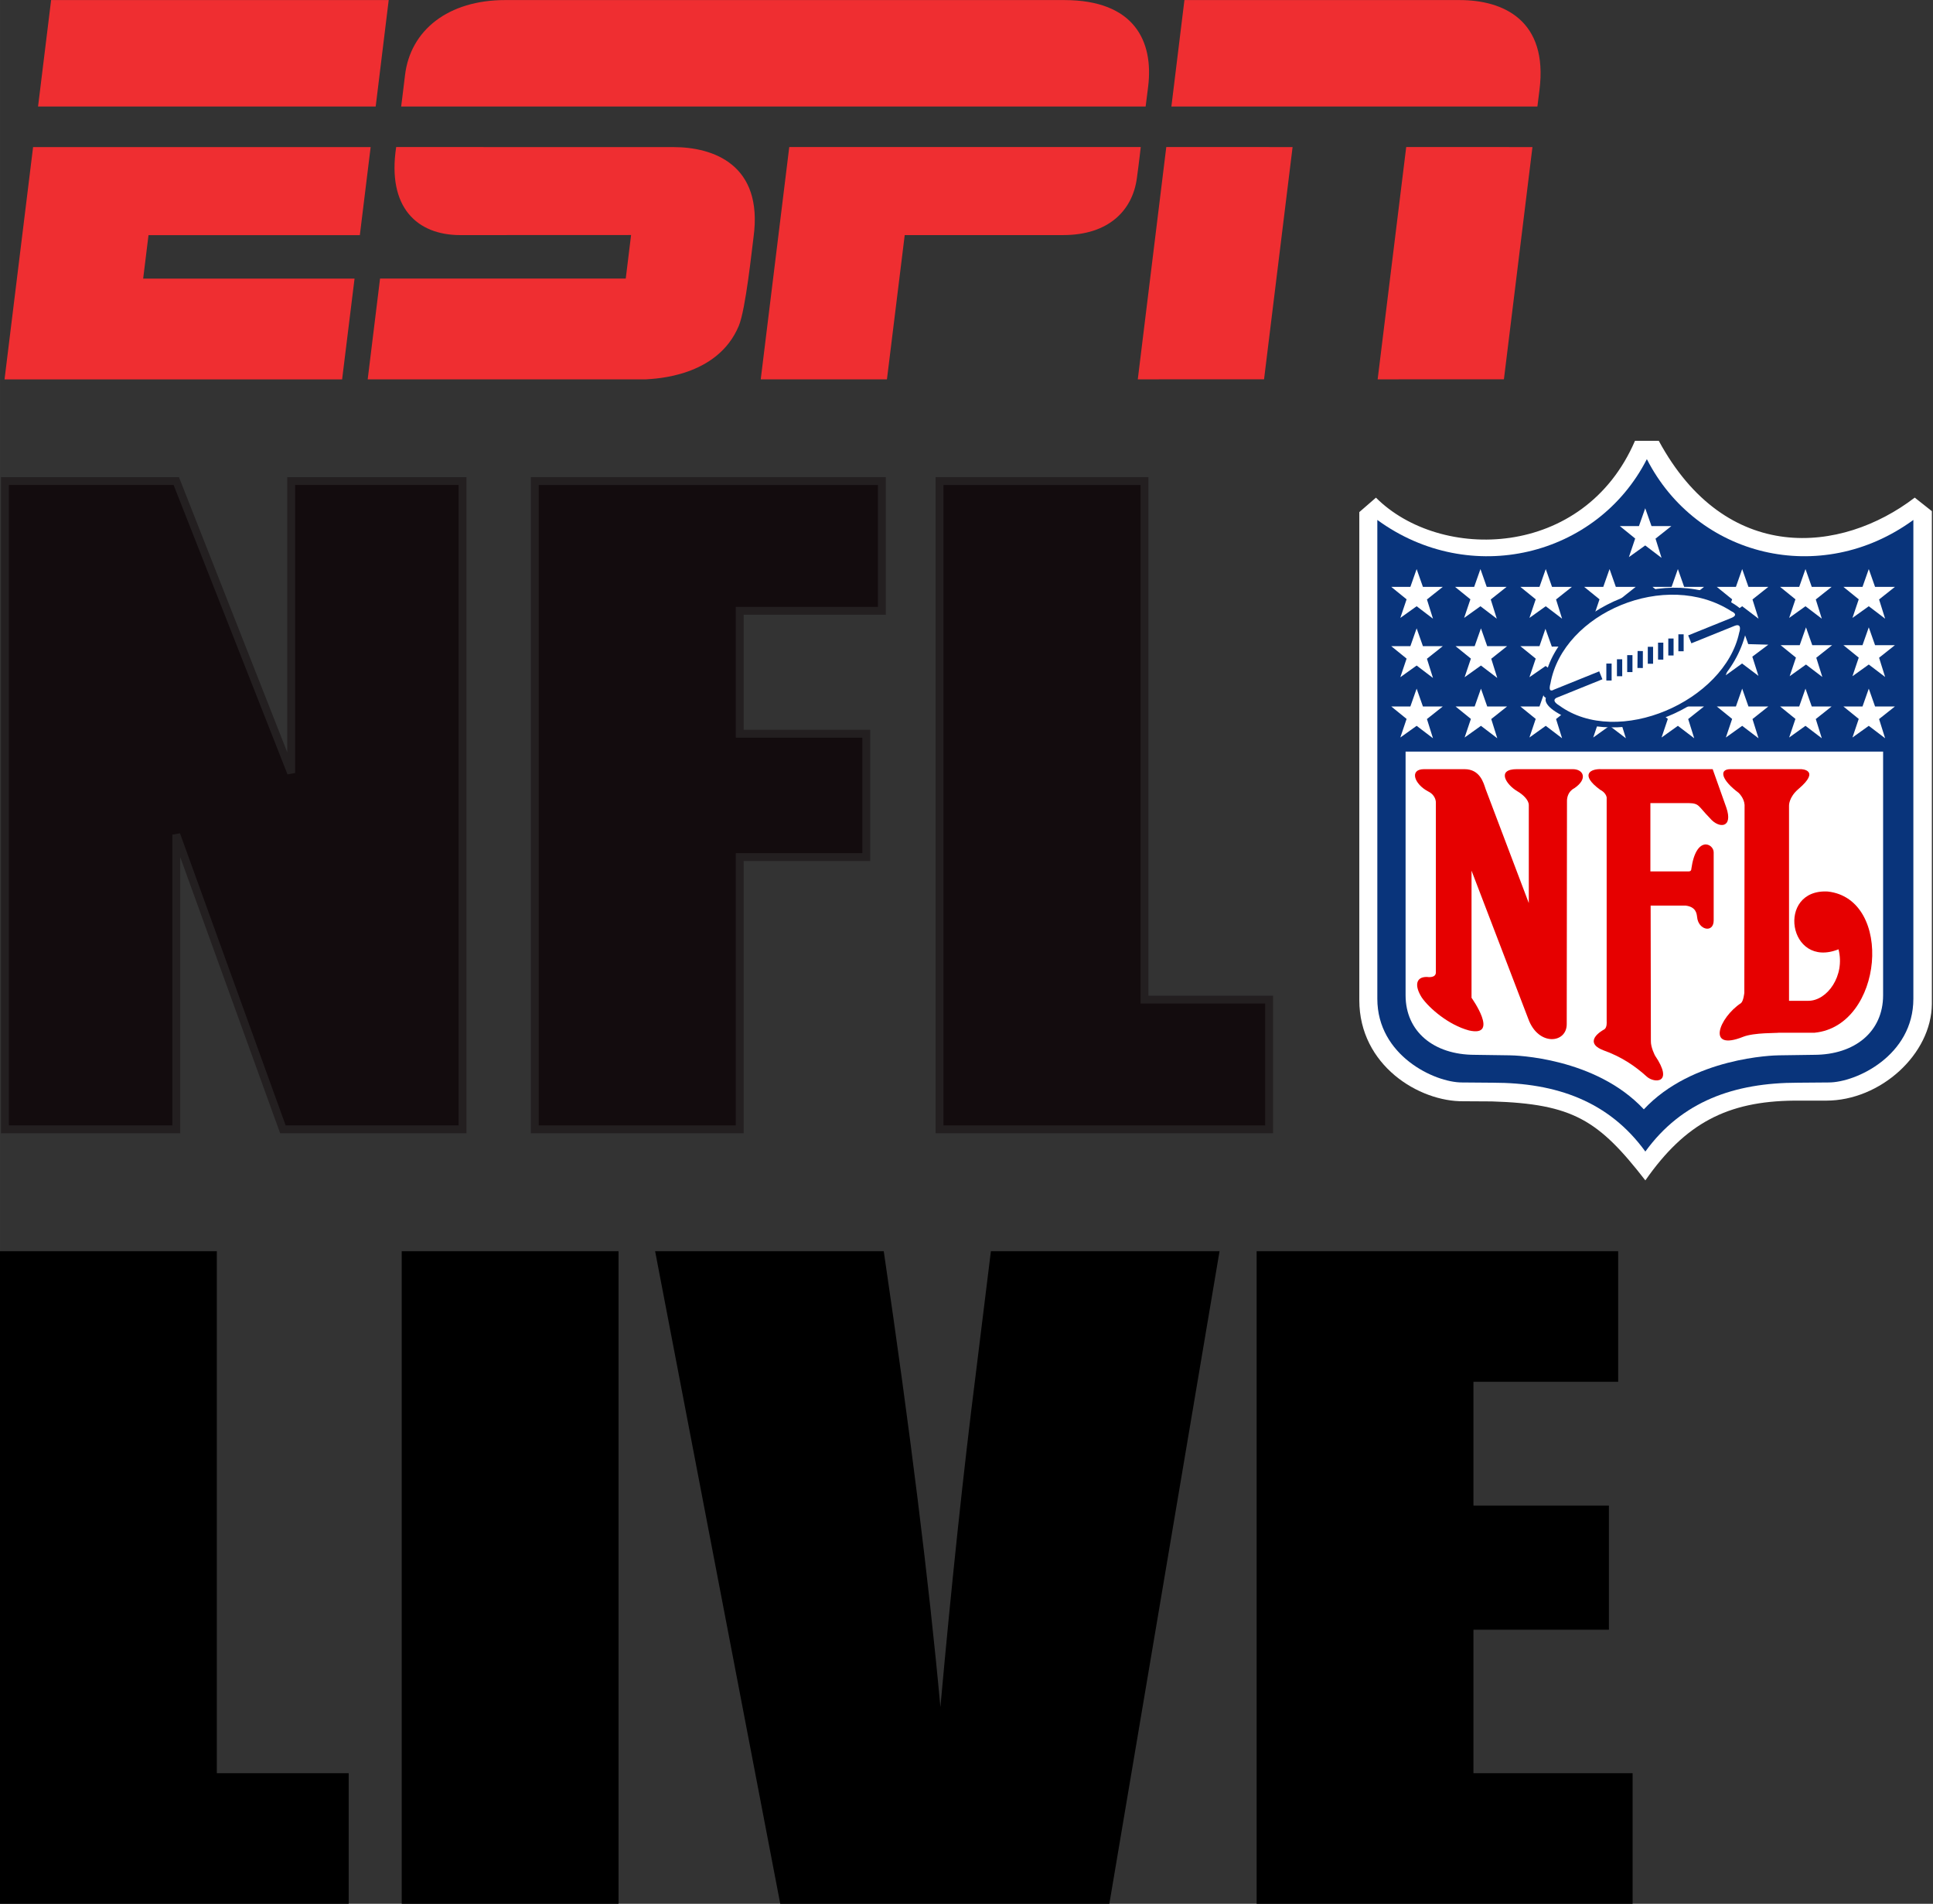 <?xml version="1.0" encoding="UTF-8" standalone="no"?>
<!-- Created with Inkscape (http://www.inkscape.org/) -->

<svg
   xmlns:dc="http://purl.org/dc/elements/1.1/"
   xmlns:cc="http://creativecommons.org/ns#"
   xmlns:rdf="http://www.w3.org/1999/02/22-rdf-syntax-ns#"
   xmlns:svg="http://www.w3.org/2000/svg"
   xmlns="http://www.w3.org/2000/svg"
   xmlns:sodipodi="http://sodipodi.sourceforge.net/DTD/sodipodi-0.dtd"
   xmlns:inkscape="http://www.inkscape.org/namespaces/inkscape"
   width="42.862mm"
   height="42.206mm"
   viewBox="0 0 151.873 149.549"
   id="svg2"
   version="1.1"
   inkscape:version="0.91 r13725"
   sodipodi:docname="ESPN NFL Live 2006.svg">
  <rect x="0" y="0" width="151.873" height="149.549" fill="#333333" stroke="none"/>
  <defs
     id="defs4" />
  <sodipodi:namedview
     id="base"
     pagecolor="#ffffff"
     bordercolor="#666666"
     borderopacity="1.0"
     inkscape:pageopacity="0.0"
     inkscape:pageshadow="2"
     inkscape:zoom="2.8"
     inkscape:cx="134.60128"
     inkscape:cy="97.167168"
     inkscape:document-units="px"
     inkscape:current-layer="layer1"
     showgrid="false"
     inkscape:window-width="1600"
     inkscape:window-height="837"
     inkscape:window-x="-8"
     inkscape:window-y="-8"
     inkscape:window-maximized="1"
     fit-margin-top="0"
     fit-margin-left="0"
     fit-margin-right="0"
     fit-margin-bottom="0" />
  <g
     inkscape:label="Layer 1"
     inkscape:groupmode="layer"
     id="layer1"
     transform="translate(64.788,-743.884)">
    <g
       id="layer1-8"
       inkscape:label="Layer 1"
       transform="translate(-166.99,337.143)">
      <g
         transform="matrix(1.25,0,0,-1.25,-139.958,990.284)"
         id="g3338">
        <g
           transform="matrix(0.5,0,0,0.5,164.55,203.8)"
           id="g3340">
          <path
             style="fill:#130c0e"
             inkscape:connector-curvature="0"
             d="m 116.43,465.48 0,-81.448 -22.571,0 -13.397,37.026 0,-37.026 -21.531,0 0,81.448 21.531,0 14.438,-36.674 0,36.674 21.531,0"
             id="path3342" />
          <g
             transform="matrix(1.236,0,0,1.236,-90,98.846)"
             id="g3344">
            <path
               style="fill:none;stroke:#231f20;stroke-width:0.8"
               inkscape:connector-curvature="0"
               d="m 167.07,296.73 0,-65.919 -18.268,0 -10.843,29.967 0,-29.967 -17.426,0 0,65.919 17.426,0 11.685,-29.682 0,29.682 17.426,0 z"
               id="path3346" />
          </g>
          <path
             style="fill:#130c0e"
             inkscape:connector-curvature="0"
             d="m 125.51,465.48 43.616,0 0,-16.3 -17.863,0 0,-15.445 15.904,0 0,-15.494 -15.904,0 0,-34.209 -25.753,0 0,81.448"
             id="path3348" />
          <g
             transform="matrix(1.236,0,0,1.236,-90,98.846)"
             id="g3350">
            <path
               style="fill:none;stroke:#231f20;stroke-width:0.8"
               inkscape:connector-curvature="0"
               d="m 174.42,296.73 35.3,0 0,-13.192 -14.457,0 0,-12.5 12.872,0 0,-12.54 -12.872,0 0,-27.687 -20.843,0 0,65.919 z"
               id="path3352" />
          </g>
          <path
             style="fill:#130c0e"
             inkscape:connector-curvature="0"
             d="m 202.12,465.48 0,-65.149 15.661,0 0,-16.298 -41.414,0 0,81.448 25.753,0"
             id="path3354" />
          <g
             transform="matrix(1.236,0,0,1.236,-90,98.846)"
             id="g3356">
            <path
               style="fill:none;stroke:#231f20;stroke-width:0.8"
               inkscape:connector-curvature="0"
               d="m 236.43,296.73 0,-52.728 12.675,0 0,-13.191 -33.518,0 0,65.919 20.843,0 z"
               id="path3358" />
          </g>
          <g
             transform="matrix(1.236,0,0,1.236,-90,98.846)"
             id="g3362" />
          <g
             transform="matrix(1.236,0,0,1.236,-90,98.846)"
             id="g3368" />
          <g
             transform="matrix(1.236,0,0,1.236,-90,98.846)"
             id="g3374" />
          <g
             transform="matrix(1.236,0,0,1.236,-90,98.846)"
             id="g3380" />
          <g
             transform="matrix(1.236,0,0,1.236,-90,98.846)"
             id="g3386" />
          <g
             transform="matrix(1.236,0,0,1.236,-90,98.846)"
             id="g3392" />
          <g
             transform="matrix(1.236,0,0,1.236,-90,98.846)"
             id="g3398" />
          <g
             transform="matrix(1.236,0,0,1.236,-90,98.846)"
             id="g3404" />
          <g
             transform="matrix(1.236,0,0,1.236,-90,98.846)"
             id="g3410" />
          <g
             id="g3414" />
          <g
             style="fill:#d50a0a;fill-opacity:0.941"
             id="g3422" />
          <g
             style="fill:#ffffff"
             id="g3430" />
          <g
             style="fill:#ef2e31"
             id="g3450">
            <path
               inkscape:connector-curvature="0"
               d="m 192.14,526.06 c 0,0 -66.451,-0.005 -70.243,0.001 -7.196,0.009 -11.958,-3.782 -12.628,-9.452 -0.247,-2.087 -0.484,-3.929 -0.484,-3.929 l 93.589,0 c 0,0 0.177,1.381 0.314,2.49 0.706,5.71 -1.722,10.89 -10.548,10.89"
               id="path3452" />
            <path
               inkscape:connector-curvature="0"
               d="m 201.76,507.59 c 0,0 -0.208,-1.889 -0.492,-3.948 -0.563,-4.08 -3.603,-7.119 -9.253,-7.119 l -19.927,0 -2.235,-18.131 -15.866,0 3.586,29.198 44.188,0"
               id="path3454" />
            <path
               inkscape:connector-curvature="0"
               d="m 107.22,526.06 -1.637,-13.38 -42.444,0 1.643,13.38 42.438,0"
               id="path3456" />
            <path
               inkscape:connector-curvature="0"
               d="m 62.516,507.58 42.434,0 -1.359,-11.066 -26.566,0 -0.672,-5.464 26.573,0 -1.563,-12.667 -42.437,0 3.589,29.196"
               id="path3458" />
            <path
               inkscape:connector-curvature="0"
               d="m 207.25,526.06 34.614,0 c 5.471,0 11.136,-2.542 10.017,-11.322 -0.201,-1.574 -0.259,-2.058 -0.259,-2.058 l -46.011,0 1.64,13.38"
               id="path3460" />
            <path
               inkscape:connector-curvature="0"
               d="m 204.97,507.59 15.877,-0.007 -3.587,-29.185 -15.873,-0.007 3.583,29.2"
               id="path3462" />
            <path
               inkscape:connector-curvature="0"
               d="m 235.13,507.59 15.87,-0.007 -3.587,-29.185 -15.873,-0.007 3.591,29.2"
               id="path3464" />
            <path
               inkscape:connector-curvature="0"
               d="m 143.02,507.58 c -2.744,0 -29.439,0.007 -34.86,0.007 -1.164,-7.62 2.651,-11.066 8.055,-11.066 2.941,0 21.474,0.009 21.474,0.009 l -0.67,-5.472 -30.887,0 -1.554,-12.667 c 0,0 33.624,-0.01 34.988,0 1.123,0.084 8.991,0.294 11.666,6.729 0.87,2.091 1.638,9.578 1.852,11.15 1.238,9.132 -5.083,11.31 -10.064,11.31"
               id="path3466" />
          </g>
        </g>
      </g>
    </g>
    <path
       style="font-style:normal;font-variant:normal;font-weight:normal;font-stretch:condensed;font-size:medium;line-height:125%;font-family:Impact;-inkscape-font-specification:'Impact, Condensed';text-align:start;letter-spacing:0px;word-spacing:0px;writing-mode:lr-tb;text-anchor:start;fill:#000000;fill-opacity:1;stroke:none;stroke-width:1px;stroke-linecap:butt;stroke-linejoin:miter;stroke-opacity:1"
       d="m 0,98.285 0,51.264 27.395,0 0,-10.258 -10.359,0 0,-41.006 -17.035,0 z"
       transform="translate(-64.788,743.884)"
       id="path3471"
       inkscape:connector-curvature="0" />
    <path
       style="font-style:normal;font-variant:normal;font-weight:normal;font-stretch:condensed;font-size:medium;line-height:125%;font-family:Impact;-inkscape-font-specification:'Impact, Condensed';text-align:start;letter-spacing:0px;word-spacing:0px;writing-mode:lr-tb;text-anchor:start;fill:#000000;fill-opacity:1;stroke:none;stroke-width:1px;stroke-linecap:butt;stroke-linejoin:miter;stroke-opacity:1"
       d="m 31.562,98.285 0,51.264 17.035,0 0,-51.264 -17.035,0 z"
       transform="translate(-64.788,743.884)"
       id="path3473"
       inkscape:connector-curvature="0" />
    <path
       style="font-style:normal;font-variant:normal;font-weight:normal;font-stretch:condensed;font-size:medium;line-height:125%;font-family:Impact;-inkscape-font-specification:'Impact, Condensed';text-align:start;letter-spacing:0px;word-spacing:0px;writing-mode:lr-tb;text-anchor:start;fill:#000000;fill-opacity:1;stroke:none;stroke-width:1px;stroke-linecap:butt;stroke-linejoin:miter;stroke-opacity:1"
       d="m 51.471,98.285 9.832,51.264 25.857,0 8.658,-51.264 -17.965,0 -1.174,9.531 c -0.971,7.663 -1.903,16.423 -2.793,26.281 -0.89,-9.752 -2.374,-21.69 -4.451,-35.813 l -17.965,0 z"
       transform="translate(-64.788,743.884)"
       id="path3475"
       inkscape:connector-curvature="0" />
    <path
       style="font-style:normal;font-variant:normal;font-weight:normal;font-stretch:condensed;font-size:medium;line-height:125%;font-family:Impact;-inkscape-font-specification:'Impact, Condensed';text-align:start;letter-spacing:0px;word-spacing:0px;writing-mode:lr-tb;text-anchor:start;fill:#000000;fill-opacity:1;stroke:none;stroke-width:1px;stroke-linecap:butt;stroke-linejoin:miter;stroke-opacity:1"
       d="m 98.732,98.285 0,51.264 29.539,0 0,-10.258 -12.504,0 0,-11.273 10.643,0 0,-9.752 -10.643,0 0,-9.721 11.371,0 0,-10.26 -28.406,0 z"
       transform="translate(-64.788,743.884)"
       id="path3477"
       inkscape:connector-curvature="0" />
    <g
       id="g1876"
       transform="matrix(0.208,0,0,0.208,42.011,778.511)">
      <path
         id="path1878"
         d="M 104.133,0 C 84.803,44.831 30.481,45.661 6.287,21.467 L 0,26.922 0,211.234 c 0,24.668 22.654,38.426 39.377,38.186 l 10.675,0.061 c 30.676,0.938 40.323,7.059 57.997,29.83 15.063,-21.584 30.955,-29.891 56.217,-30.125 l 12.098,0 c 20.518,0 39.791,-17.553 39.91,-36.529 l 0,-186.091 -6.471,-5.115 C 182.057,42.696 138.529,46.966 113.117,0 l -8.984,0 z"
         inkscape:connector-curvature="0"
         style="fill:#ffffff" />
      <path
         id="path1880"
         d="m 108.617,6.921 c 18.787,36.814 65.563,48.58 100.67,22.962 l 0,180.845 c 0,21.443 -21.633,31.598 -31.975,31.598 l -11.67,0.094 c -24.006,0 -43.838,7.023 -57.594,25.998 C 94.29,249.443 74.458,242.42 50.453,242.42 l -11.671,-0.094 c -10.342,0 -31.975,-10.154 -31.975,-31.598 l 0,-180.845 C 41.915,55.501 89.83,43.735 108.617,6.921"
         inkscape:connector-curvature="0"
         style="fill:#09347b" />
      <path
         id="path1882"
         d="m 107.1,117.364 90.754,0 0,92.037 c 0,13.664 -10.578,22.488 -26.141,22.488 l -13.188,0.188 c -1.803,0 -32.734,0.762 -51.047,20.4 -18.313,-19.639 -48.864,-20.4 -50.667,-20.4 l -13.188,-0.188 c -15.562,0 -26.141,-8.824 -26.141,-22.488 l 0,-92.037 90.375,0"
         inkscape:connector-curvature="0"
         style="fill:#ffffff" />
      <polygon
         id="polygon1884"
         points="117.869,32.207 111.891,36.951 114.168,44.21 108,39.513 101.834,43.926 104.207,36.904 98.416,32.207 105.629,32.207 108,25.47 110.373,32.207 "
         style="fill:#ffffff" />
      <polygon
         id="polygon1886"
         points="202.314,55.169 196.336,59.913 198.613,67.172 192.445,62.475 186.279,66.887 188.65,59.865 182.863,55.169 190.074,55.169 192.445,48.433 194.818,55.169 "
         style="fill:#ffffff" />
      <polygon
         id="polygon1888"
         points="202.314,77.182 196.336,81.926 198.613,89.184 192.445,84.487 186.279,88.899 188.65,81.878 182.863,77.182 190.074,77.182 192.445,70.445 194.818,77.182 "
         style="fill:#ffffff" />
      <polygon
         id="polygon1890"
         points="202.314,100.333 196.336,105.077 198.613,112.336 192.445,107.639 186.279,112.051 188.65,105.029 182.863,100.333 190.074,100.333 192.445,93.596 194.818,100.333 "
         style="fill:#ffffff" />
      <polygon
         id="polygon1892"
         points="178.402,100.333 172.426,105.077 174.703,112.336 168.535,107.639 162.369,112.051 164.74,105.029 158.953,100.333 166.162,100.333 168.535,93.596 170.908,100.333 "
         style="fill:#ffffff" />
      <polygon
         id="polygon1894"
         points="178.594,77.182 172.615,81.926 174.893,89.184 168.727,84.487 162.559,88.899 164.93,81.878 159.143,77.182 166.354,77.182 168.727,70.445 171.098,77.182 "
         style="fill:#ffffff" />
      <polygon
         id="polygon1896"
         points="178.402,55.169 172.426,59.913 174.703,67.172 168.535,62.475 162.369,66.887 164.74,59.865 158.953,55.169 166.162,55.169 168.535,48.433 170.908,55.169 "
         style="fill:#ffffff" />
      <polygon
         id="polygon1898"
         points="154.494,55.169 148.516,59.913 150.793,67.172 144.625,62.475 138.459,66.887 140.83,59.865 135.041,55.169 142.254,55.169 144.625,48.433 146.996,55.169 "
         style="fill:#ffffff" />
      <polygon
         id="polygon1900"
         points="154.494,76.992 148.453,81.519 150.768,88.766 144.578,84.1 138.432,88.543 140.77,81.51 134.959,76.842 142.168,76.807 144.506,70.058 146.912,76.782 "
         style="fill:#ffffff" />
      <polygon
         id="polygon1902"
         points="154.494,100.333 148.516,105.077 150.793,112.336 144.625,107.639 138.459,112.051 140.83,105.029 135.041,100.333 142.254,100.333 144.625,93.596 146.996,100.333 "
         style="fill:#ffffff" />
      <polygon
         id="polygon1904"
         points="130.203,100.333 124.227,105.077 126.504,112.336 120.336,107.639 114.168,112.051 116.541,105.029 110.752,100.333 117.963,100.333 120.336,93.596 122.707,100.333 "
         style="fill:#ffffff" />
      <polygon
         id="polygon1906"
         points="130.203,55.169 124.227,59.913 126.504,67.172 120.336,62.475 114.168,66.887 116.541,59.865 110.752,55.169 117.963,55.169 120.336,48.433 122.707,55.169 "
         style="fill:#ffffff" />
      <polygon
         id="polygon1908"
         points="104.396,55.169 98.416,59.913 100.693,67.172 94.525,62.475 88.359,66.887 90.732,59.865 84.943,55.169 92.154,55.169 94.525,48.433 96.898,55.169 "
         style="fill:#ffffff" />
      <polygon
         id="polygon1910"
         points="104.396,100.333 98.416,105.077 100.693,112.336 94.525,107.639 88.359,112.051 90.732,105.029 84.943,100.333 92.154,100.333 94.525,93.596 96.898,100.333 "
         style="fill:#ffffff" />
      <polygon
         id="polygon1912"
         points="80.295,100.333 74.317,105.077 76.594,112.336 70.427,107.639 64.26,112.051 66.632,105.029 60.844,100.333 68.055,100.333 70.427,93.596 72.799,100.333 "
         style="fill:#ffffff" />
      <polygon
         id="polygon1914"
         points="80.214,77.684 74.26,82.457 76.573,89.704 70.383,85.039 64.26,89.278 66.632,82.258 60.844,77.561 68.055,77.561 70.313,70.996 72.719,77.721 "
         style="fill:#ffffff" />
      <polygon
         id="polygon1916"
         points="80.295,55.169 74.317,59.913 76.594,67.172 70.427,62.475 64.26,66.887 66.632,59.865 60.844,55.169 68.055,55.169 70.427,48.433 72.799,55.169 "
         style="fill:#ffffff" />
      <polygon
         id="polygon1918"
         points="55.625,55.169 49.647,59.913 51.925,67.172 45.757,62.475 39.591,66.887 41.962,59.865 36.175,55.169 43.386,55.169 45.757,48.433 48.129,55.169 "
         style="fill:#ffffff" />
      <polygon
         id="polygon1920"
         points="55.814,77.561 49.838,82.306 52.114,89.563 45.947,84.867 39.78,89.278 42.152,82.258 36.364,77.561 43.575,77.561 45.947,70.824 48.319,77.561 "
         style="fill:#ffffff" />
      <polygon
         id="polygon1922"
         points="55.814,100.333 49.838,105.077 52.114,112.336 45.947,107.639 39.78,112.051 42.152,105.029 36.364,100.333 43.575,100.333 45.947,93.596 48.319,100.333 "
         style="fill:#ffffff" />
      <polygon
         id="polygon1924"
         points="31.525,55.169 25.548,59.913 27.825,67.172 21.657,62.475 15.49,66.887 17.862,59.865 12.074,55.169 19.285,55.169 21.657,48.433 24.029,55.169 "
         style="fill:#ffffff" />
      <polygon
         id="polygon1926"
         points="31.525,77.561 25.548,82.306 27.825,89.563 21.657,84.867 15.49,89.278 17.862,82.258 12.074,77.561 19.285,77.561 21.657,70.824 24.029,77.561 "
         style="fill:#ffffff" />
      <polygon
         id="polygon1928"
         points="31.525,100.333 25.548,105.077 27.825,112.336 21.657,107.639 15.49,112.051 17.862,105.029 12.074,100.333 19.285,100.333 21.657,93.596 24.029,100.333 "
         style="fill:#ffffff" />
      <path
         id="path1930"
         d="m 24.172,124.006 15.561,0 c 5.883,0 7.211,5.219 7.971,7.496 l 16.319,43.078 0,-37.006 c 0,-1.898 -2.135,-3.938 -4.317,-5.219 -4.27,-2.514 -8.018,-8.35 -0.189,-8.35 l 21.111,0 c 4.08,0 5.787,3.7 0.569,7.211 -2.372,1.233 -2.752,3.605 -2.752,4.744 l -0.095,84.257 c 0.095,7.4 -10.722,8.541 -14.518,-1.9 l -21.442,-55.979 0,48.013 c 0,0 10.722,14.992 -0.949,12.334 -7.78,-2.088 -15.087,-8.443 -17.838,-12.428 -2.847,-4.463 -2.277,-7.879 1.993,-7.781 0,0 3.32,0.568 3.32,-1.707 l 0,-64.048 c 0,0 0.213,-2.74 -2.847,-4.271 -5.313,-2.751 -7.306,-8.444 -1.613,-8.444"
         inkscape:connector-curvature="0"
         style="fill:#e60000" />
      <path
         id="path1932"
         d="m 123.229,175.527 c 3.986,0.475 4.189,3.041 4.365,4.27 0.4,5.011 6.264,6.263 6.264,1.328 l 0,-25.713 c 0,-3.32 -6.643,-6.547 -8.445,6.264 0,0 0.094,0.947 -1.043,0.947 l -14.422,0 0,-25.809 14.324,0 c 4.271,0.096 3.512,0.949 8.16,5.693 3.418,4.08 8.92,3.796 6.17,-4.08 l -5.125,-14.422 -42.127,0 c -3.797,-0.189 -8.351,1.897 -0.381,7.78 0,0 2.088,0.949 2.467,2.847 l 0,84.636 c 0,0 0.238,2.373 -0.949,3.035 -3.984,2.23 -6.262,5.598 -0.285,7.875 6.643,2.373 11.814,5.789 16.416,9.965 2.752,2.467 10.344,2.75 3.084,-7.973 0,0 -1.66,-3.129 -1.566,-5.547 l -0.094,-51.097 13.566,0"
         inkscape:connector-curvature="0"
         style="fill:#e60000" />
      <path
         id="path1934"
         d="m 166.875,124.006 c 0,0 7.592,0.189 -0.947,7.448 -3.775,3.209 -3.607,6.357 -3.607,6.357 l 0,73.676 7.307,0 c 7.117,0 13.947,-9.486 11.385,-19.449 -19.07,7.588 -23.625,-22.868 -4.08,-21.825 25.051,2.754 21.064,50.765 -4.934,53.325 -0.568,0.006 -13.473,0 -13.473,0 -0.758,0.189 -9.297,-0.096 -13.473,1.52 -14.137,5.693 -9.203,-7.211 -0.855,-12.715 0.949,-0.855 1.234,-3.891 1.234,-3.891 l 0.096,-70.973 c -0.191,-2.657 -2.277,-4.555 -2.277,-4.555 -6.264,-4.649 -7.686,-8.919 -3.037,-8.919 l 26.661,0 z"
         inkscape:connector-curvature="0"
         style="fill:#e60000" />
      <path
         id="path1936"
         d="m 145.064,66.809 c 0,0 1.977,1.253 0.951,5.534 -7.26,30.271 -48.352,44.315 -70.758,30.65 -6.211,-3.531 -4.76,-5.956 -4.76,-5.956 0,0 -2.473,-0.245 -0.396,-7.312 5.229,-26.57 47.083,-44.81 72.427,-27.419 3.632,2.491 2.536,4.503 2.536,4.503 z"
         inkscape:connector-curvature="0"
         style="fill:#09347b" />
      <path
         id="path1938"
         d="m 124.227,73.487 c -0.01,-0.022 16.275,-6.575 16.275,-6.575 3.17,-1.27 0.113,-2.503 0.113,-2.503 -24.811,-16.071 -63.691,0.661 -68.409,27.229 -1.079,3.916 1.259,2.356 1.259,2.356 l 17.154,-6.93 1.211,2.99 -17.069,6.896 c 0,0 -2.786,0.862 0.751,3.007 22.15,16.188 62.521,-1.717 67.986,-27.513 0,0 1.373,-3.834 -1.789,-2.544 l -16.273,6.576 -1.209,-2.989 z"
         inkscape:connector-curvature="0"
         style="fill:#ffffff" />
      <rect
         id="rect1940"
         height="6.405"
         width="1.993"
         y="84.121"
         x="93.313"
         style="fill:#09347b" />
      <rect
         id="rect1942"
         height="6.405"
         width="1.993"
         y="82.504"
         x="97.316"
         style="fill:#09347b" />
      <rect
         id="rect1944"
         height="6.405"
         width="1.993"
         y="80.94"
         x="101.187"
         style="fill:#09347b" />
      <polygon
         id="polygon1946"
         points="103.975,79.965 105.824,79.219 108.266,85.14 106.375,85.903 "
         style="fill:#09347b"
         transform="matrix(0.924,0.383,-0.383,0.924,39.671,-34.327)" />
      <rect
         id="rect1948"
         height="6.404"
         width="1.993"
         y="77.795"
         x="108.972"
         style="fill:#09347b" />
      <rect
         id="rect1950"
         height="6.405"
         width="1.991"
         y="76.23"
         x="112.844"
         style="fill:#09347b" />
      <rect
         id="rect1952"
         height="6.405"
         width="1.993"
         y="74.667"
         x="116.715"
         style="fill:#09347b" />
      <rect
         id="rect1954"
         height="6.404"
         width="1.994"
         y="73.077"
         x="120.523"
         style="fill:#09347b" />
    </g>
  </g>
</svg>
